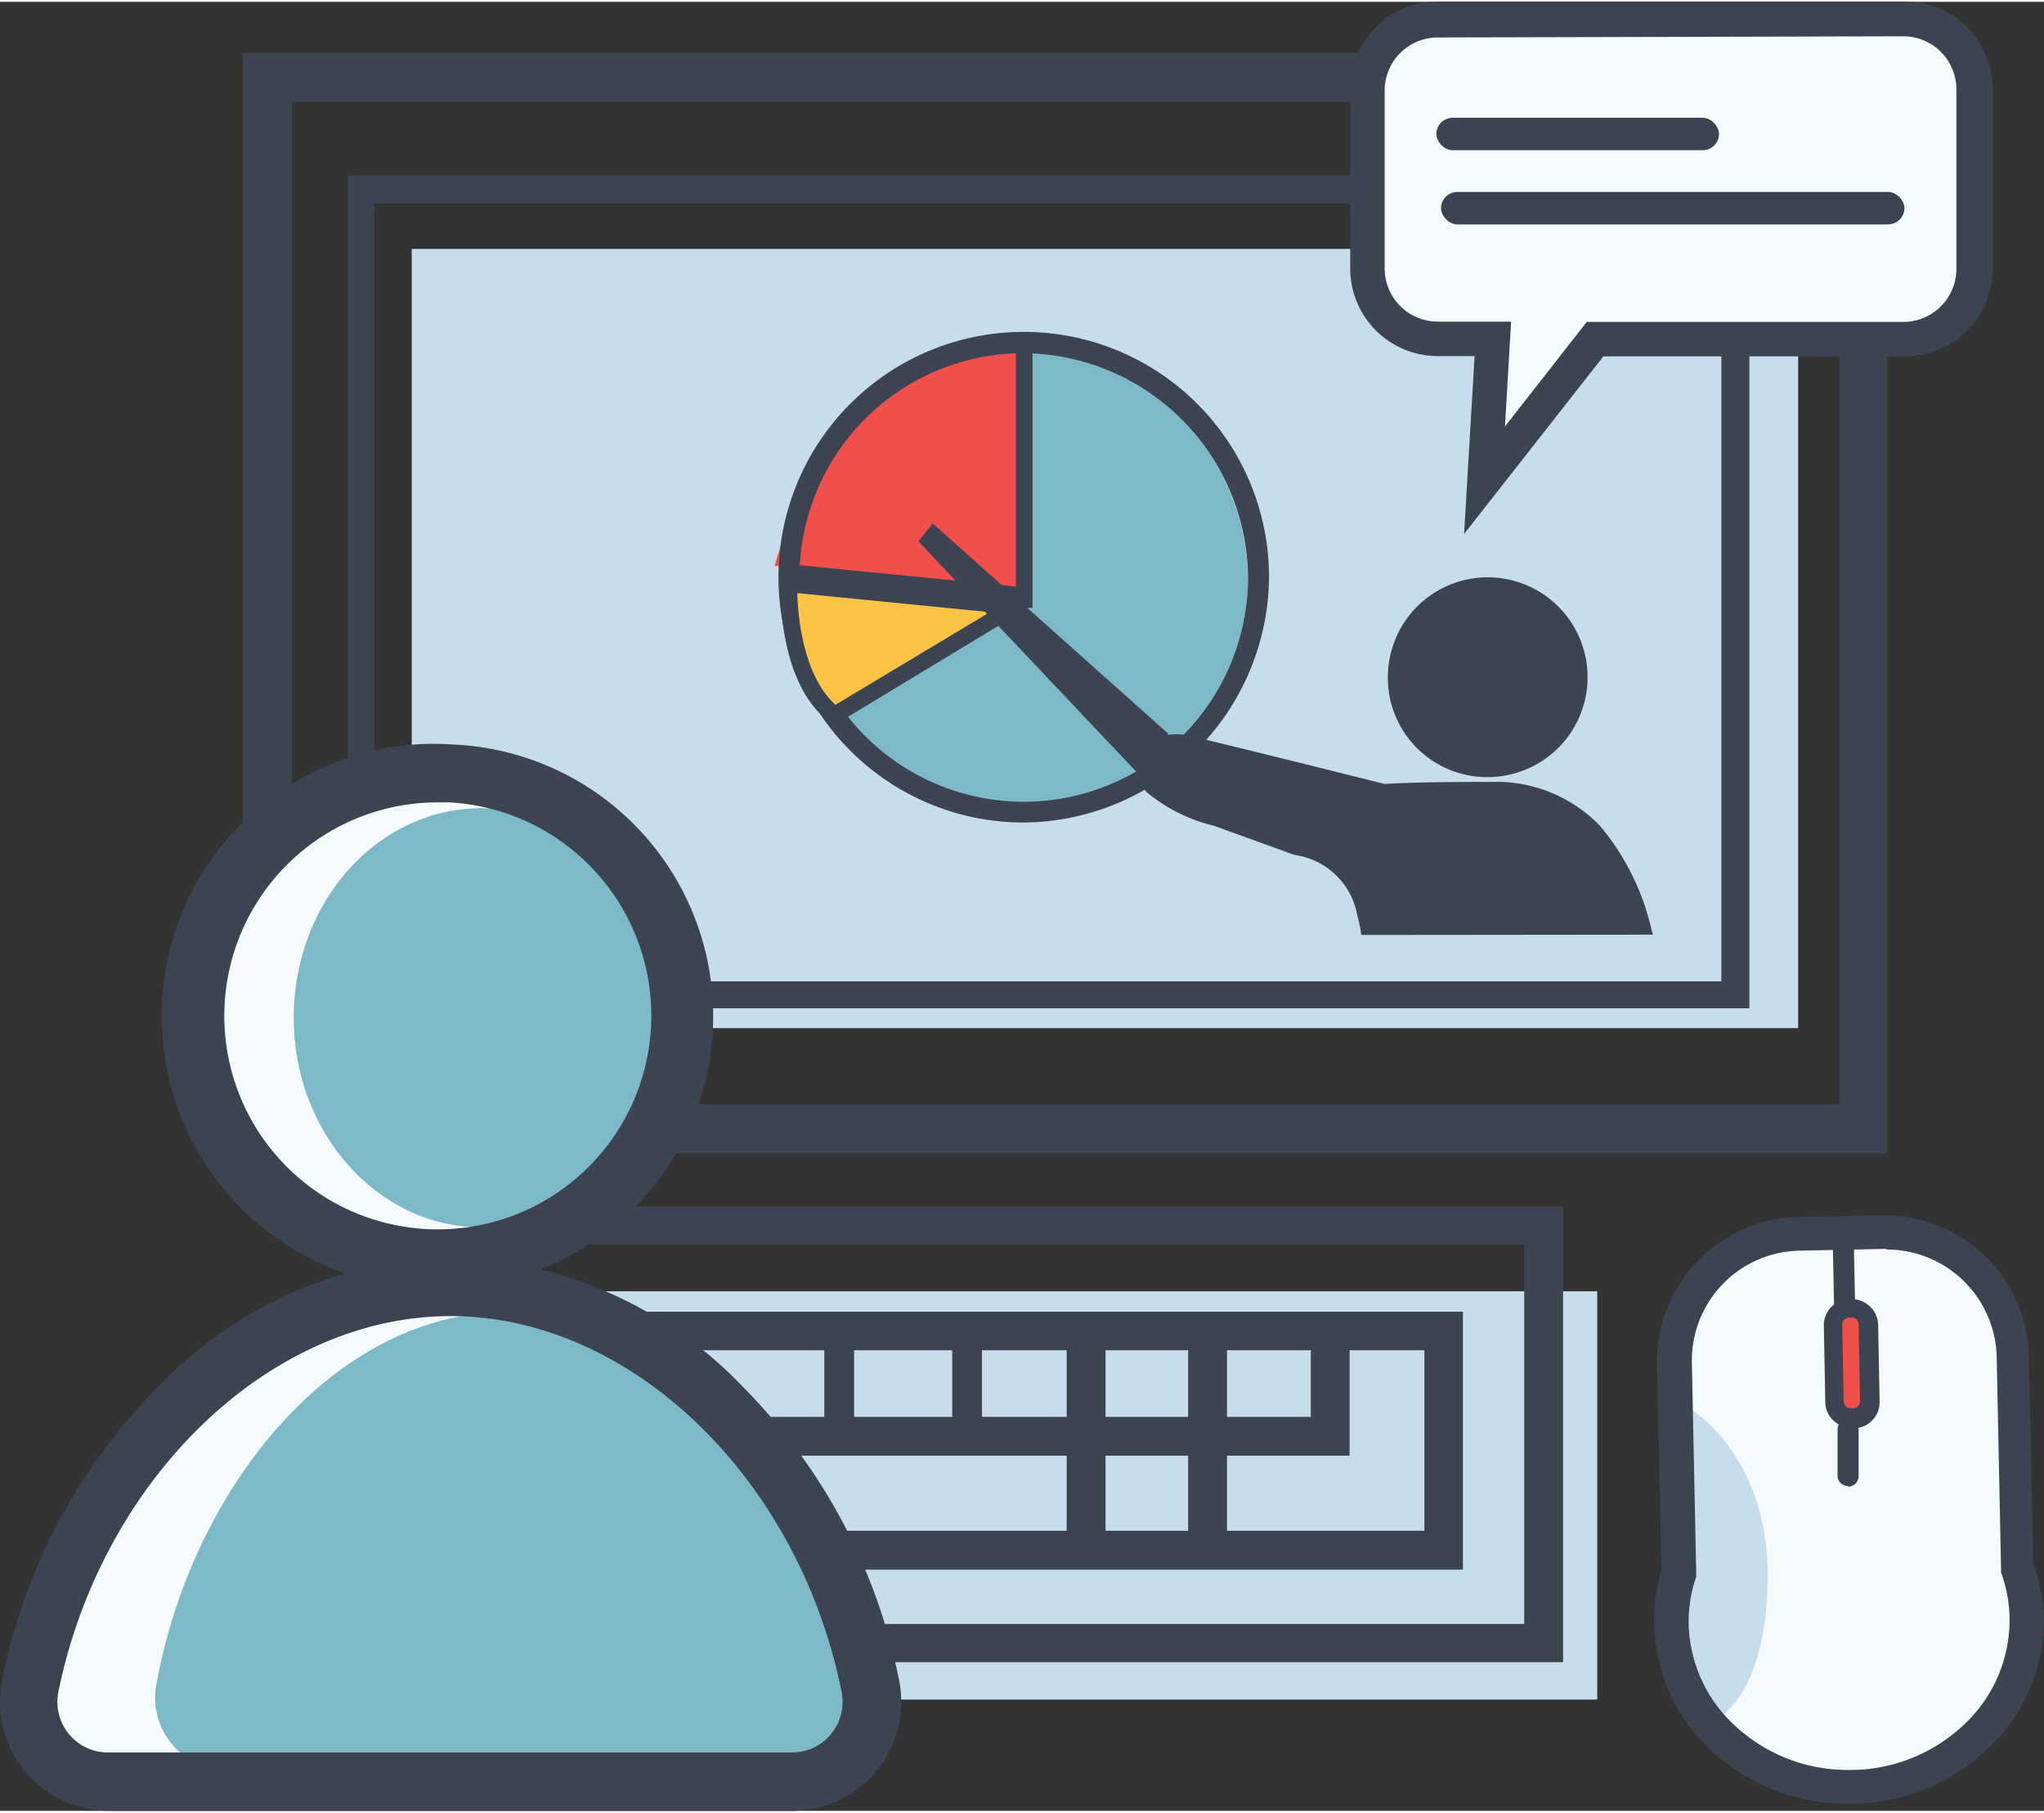 <svg id="Layer_1" data-name="Layer 1" xmlns="http://www.w3.org/2000/svg" width="2.47cm" height="2.19cm" viewBox="0 0 70 61.94"><rect x="0" y="0" width="70" height="61.94" fill="#333333" stroke="none"/><title>systems-advice</title><polygon points="61.58 35.14 61.58 35.14 14.1 35.14 14.1 35.14 14.1 8.46 14.1 8.46 61.58 8.46 61.58 8.46 61.58 35.14" style="fill:#c7ddeb"/><rect x="19.76" y="44.15" width="34.94" height="13.98" style="fill:#c7ddeb"/><path d="M50.1,64.14H15.85V55.31H50.1ZM17.18,62.81h31.6V56.63H17.18Z" transform="translate(0 -10.46)" style="fill:#3d4451"/><path d="M64.64,49.88H8.31V12.21H64.64ZM10,48.2H63V13.89H10Z" transform="translate(0 -10.46)" style="fill:#3d4451"/><path d="M53.53,67.31H12.42V51.7H53.53ZM13.75,66H52.2V53H13.75Z" transform="translate(0 -10.46)" style="fill:#3d4451"/><path d="M59.91,44.92h-48V16.41h48ZM12.82,44H58.95V17.37H12.82Z" transform="translate(0 -10.46)" style="fill:#3d4451"/><polygon points="46.22 49.78 16.39 49.78 16.39 48.45 44.89 48.45 44.89 45.76 46.22 45.76 46.22 49.78" style="fill:#3d4451"/><rect x="16.51" y="45.17" width="1.45" height="8.69" style="fill:#3d4451"/><rect x="21.06" y="45.17" width="1.45" height="8.69" style="fill:#3d4451"/><rect x="28.23" y="45.17" width="1.02" height="4.58" style="fill:#3d4451"/><rect x="32.61" y="45.17" width="1.02" height="4.58" style="fill:#3d4451"/><rect x="36.53" y="45.51" width="1.33" height="7.94" style="fill:#3d4451"/><rect x="40.69" y="45.51" width="1.33" height="7.94" style="fill:#3d4451"/><ellipse cx="34.81" cy="19.83" rx="7.92" ry="7.91" style="fill:#7eb9c7"/><path d="M34.82,22l.09,8.77-8.38-1A10.88,10.88,0,0,1,34.82,22Z" transform="translate(0 -10.46)" style="fill:#f04f4c"/><path d="M34.93,38.56a8.4,8.4,0,1,1,8.53-8.4A8.47,8.47,0,0,1,34.93,38.56Zm0-16.07a7.68,7.68,0,1,0,7.81,7.68A7.75,7.75,0,0,0,34.93,22.49Z" transform="translate(0 -10.46)" style="fill:#3d4451"/><path d="M35.09,22.12V30.9L27,30.14s-.18,3.44,1.57,4.74L35.09,31" transform="translate(0 -10.46)" style="fill:#fdc345"/><path d="M28.56,35.23l-.15-.11c-1.85-1.38-1.69-4.84-1.68-5l0-.3,8.06.76V22.12h.57v9.09h-.15v0ZM27.3,30.45c0,.81.13,3,1.31,4.08l5.7-3.42Z" transform="translate(0 -10.46)" style="fill:#3d4451"/><rect x="30.36" y="26.46" width="0.96" height="8.21" transform="translate(-2.61 47.8) rotate(-84.36)" style="fill:#3d4451"/><path d="M14.54,54.11a8.31,8.31,0,1,0-7.87-7.87A8.31,8.31,0,0,0,14.54,54.11Z" transform="translate(0 -10.46)" style="fill:#f5fafc"/><path d="M27.12,72a2.74,2.74,0,0,0,2.68-3.28c-1.44-7.21-7.33-13.66-14.37-13.66S2.5,61.53,1.06,68.75A2.74,2.74,0,0,0,3.73,72Z" transform="translate(0 -10.46)" style="fill:#f5fafc"/><path d="M16.15,52.41c3.81.21,6.94-3.28,6.75-7.54-.17-3.64-2.82-6.61-6.08-6.79-3.81-.22-6.95,3.28-6.75,7.54C10.23,49.27,12.89,52.23,16.15,52.41Z" transform="translate(0 -10.46)" style="fill:#7eb9c7"/><path d="M27.14,71a2.48,2.48,0,0,0,2.23-3c-1.2-6.69-6.1-12.68-12-12.68s-10.77,6-12,12.68a2.48,2.48,0,0,0,2.23,3Z" transform="translate(0 -10.46)" style="fill:#7eb9c7"/><path d="M15,54.5h-.47a9.32,9.32,0,1,1,1-18.61A9.31,9.31,0,0,1,15,54.5Zm0-16.63a7.31,7.31,0,0,0-.39,14.61h0a7.31,7.31,0,0,0,.76-14.61Z" transform="translate(0 -10.46)" style="fill:#3d4451"/><path d="M27.12,72.4H3.73A3.74,3.74,0,0,1,.07,67.93,19.74,19.74,0,0,1,5.43,57.87a14.29,14.29,0,0,1,10-4.42,14.29,14.29,0,0,1,10,4.42,19.74,19.74,0,0,1,5.36,10.05,3.74,3.74,0,0,1-3.66,4.48ZM15.43,55.46C9.26,55.46,3.5,61,2,68.32a1.74,1.74,0,0,0,.36,1.45,1.72,1.72,0,0,0,1.34.63H27.12a1.72,1.72,0,0,0,1.34-.63,1.74,1.74,0,0,0,.36-1.45C27.35,61,21.6,55.46,15.43,55.46Z" transform="translate(0 -10.46)" style="fill:#3d4451"/><path d="M47.53,33.51A3.42,3.42,0,1,1,51.12,37,3.4,3.4,0,0,1,47.53,33.51Z" transform="translate(0 -10.46)" style="fill:#3d4451"/><path d="M46.62,42.41a5.48,5.48,0,0,0-.14-.68,2.53,2.53,0,0,0-2.15-2.06l-2.76-1a5.67,5.67,0,0,1-2.29-1.14,1.38,1.38,0,0,1-.34-.68l-7.49-7.92.49-.61L40,35.51l0,.05a2,2,0,0,1,.57,0c.38.06,6.85,1.68,6.85,1.68,1.23-.08,3.43-.07,4-.07a4.93,4.93,0,0,1,3.37,1.5,8.42,8.42,0,0,1,1.77,3.57l.05.16" transform="translate(0 -10.46)" style="fill:#3d4451"/><line x1="46.62" y1="31.95" x2="56.55" y2="31.95" style="fill:#3d4451"/><path d="M69.08,64l-.15-7.19a4.36,4.36,0,0,0-4.44-4.25l-1.64,0-1.26,0a4.36,4.36,0,0,0-4.25,4.44l.15,7.19A5.37,5.37,0,0,0,57.24,66a6.1,6.1,0,0,0,12.17-.25A5.37,5.37,0,0,0,69.08,64Z" transform="translate(0 -10.46)" style="fill:#f5fafc"/><path d="M57.82,65.07c-1,2.16.55,4.43.55,4.43s2.11-.54,2.17-5-2.86-6-2.86-6" transform="translate(0 -10.46)" style="fill:#c7ddeb"/><path d="M63.3,72.16a6.84,6.84,0,0,1-4.59-1.73A6.07,6.07,0,0,1,56.65,66a6,6,0,0,1,.25-1.84l-.15-7.09a4.94,4.94,0,0,1,4.83-5l2.9-.06a4.94,4.94,0,0,1,5,4.83l.15,7.09A6,6,0,0,1,70,65.73a6.07,6.07,0,0,1-1.88,4.5,6.85,6.85,0,0,1-4.67,1.93Zm1.28-19h-.08l-2.9.06A3.76,3.76,0,0,0,57.94,57l.15,7.29,0,.09A4.77,4.77,0,0,0,57.83,66a4.9,4.9,0,0,0,1.67,3.56A5.66,5.66,0,0,0,63.3,71h.13a5.67,5.67,0,0,0,3.87-1.59,4.9,4.9,0,0,0,1.52-3.63,4.77,4.77,0,0,0-.29-1.54l0-.09-.15-7.29a3.77,3.77,0,0,0-3.75-3.68Z" transform="translate(0 -10.46)" style="fill:#3d4451"/><rect x="62.8" y="55.19" width="1.21" height="3.77" rx="0.6" ry="0.6" transform="translate(-1.17 -9.13) rotate(-1.19)" style="fill:#f04f4c"/><path d="M63.4,59.28a.89.89,0,0,1-.89-.87l-.05-2.62a.89.89,0,0,1,.87-.91h.07a.91.91,0,0,1,.64.25.89.89,0,0,1,.28.63l.05,2.63a.89.89,0,0,1-.87.91H63.4Zm0-3.77h-.07a.25.25,0,0,0-.24.25l.05,2.62a.25.25,0,0,0,.25.24h.07a.25.25,0,0,0,.24-.25l-.05-2.63a.25.25,0,0,0-.25-.24Z" transform="translate(0 -10.46)" style="fill:#3d4451"/><line x1="63.17" y1="44.66" x2="63.12" y2="42.35" style="fill:#f04f4c"/><rect x="62.79" y="52.81" width="0.72" height="2.32" transform="translate(-1.11 -9.14) rotate(-1.19)" style="fill:#3d4451"/><line x1="63.26" y1="48.86" x2="63.29" y2="50.46" style="fill:#f04f4c"/><path d="M63.29,61.28a.36.36,0,0,1-.36-.35l0-1.59a.36.36,0,1,1,.72,0l0,1.59a.36.36,0,0,1-.35.37Z" transform="translate(0 -10.46)" style="fill:#3d4451"/><path d="M26.93,71.11" transform="translate(0 -10.46)" style="fill:none;stroke:#3d4451;stroke-miterlimit:10;stroke-width:8.387px"/><path d="M65.21,11h-16a2.41,2.41,0,0,0-2.41,2.4V19.6A2.41,2.41,0,0,0,49.24,22h1.89l-.29,4.83L54.62,22H65.21a2.41,2.41,0,0,0,2.41-2.4V13.45A2.41,2.41,0,0,0,65.21,11Z" transform="translate(0 -10.46)" style="fill:#f5fafc"/><path d="M50.14,28.68l.36-6.09H49.24a3,3,0,0,1-3-3V13.45a3,3,0,0,1,3-3h16a3,3,0,0,1,3,3V19.6a3,3,0,0,1-3,3H54.91Zm-.9-17a1.82,1.82,0,0,0-1.82,1.81V19.6a1.82,1.82,0,0,0,1.82,1.81h2.51L51.54,25l2.8-3.58H65.21A1.82,1.82,0,0,0,67,19.6V13.45a1.82,1.82,0,0,0-1.82-1.81Z" transform="translate(0 -10.46)" style="fill:#3d4451"/><rect x="49.19" y="3.97" width="9.68" height="1.11" rx="0.56" ry="0.56" style="fill:#3d4451"/><rect x="49.35" y="6.51" width="15.87" height="1.11" rx="0.56" ry="0.56" style="fill:#3d4451"/></svg>